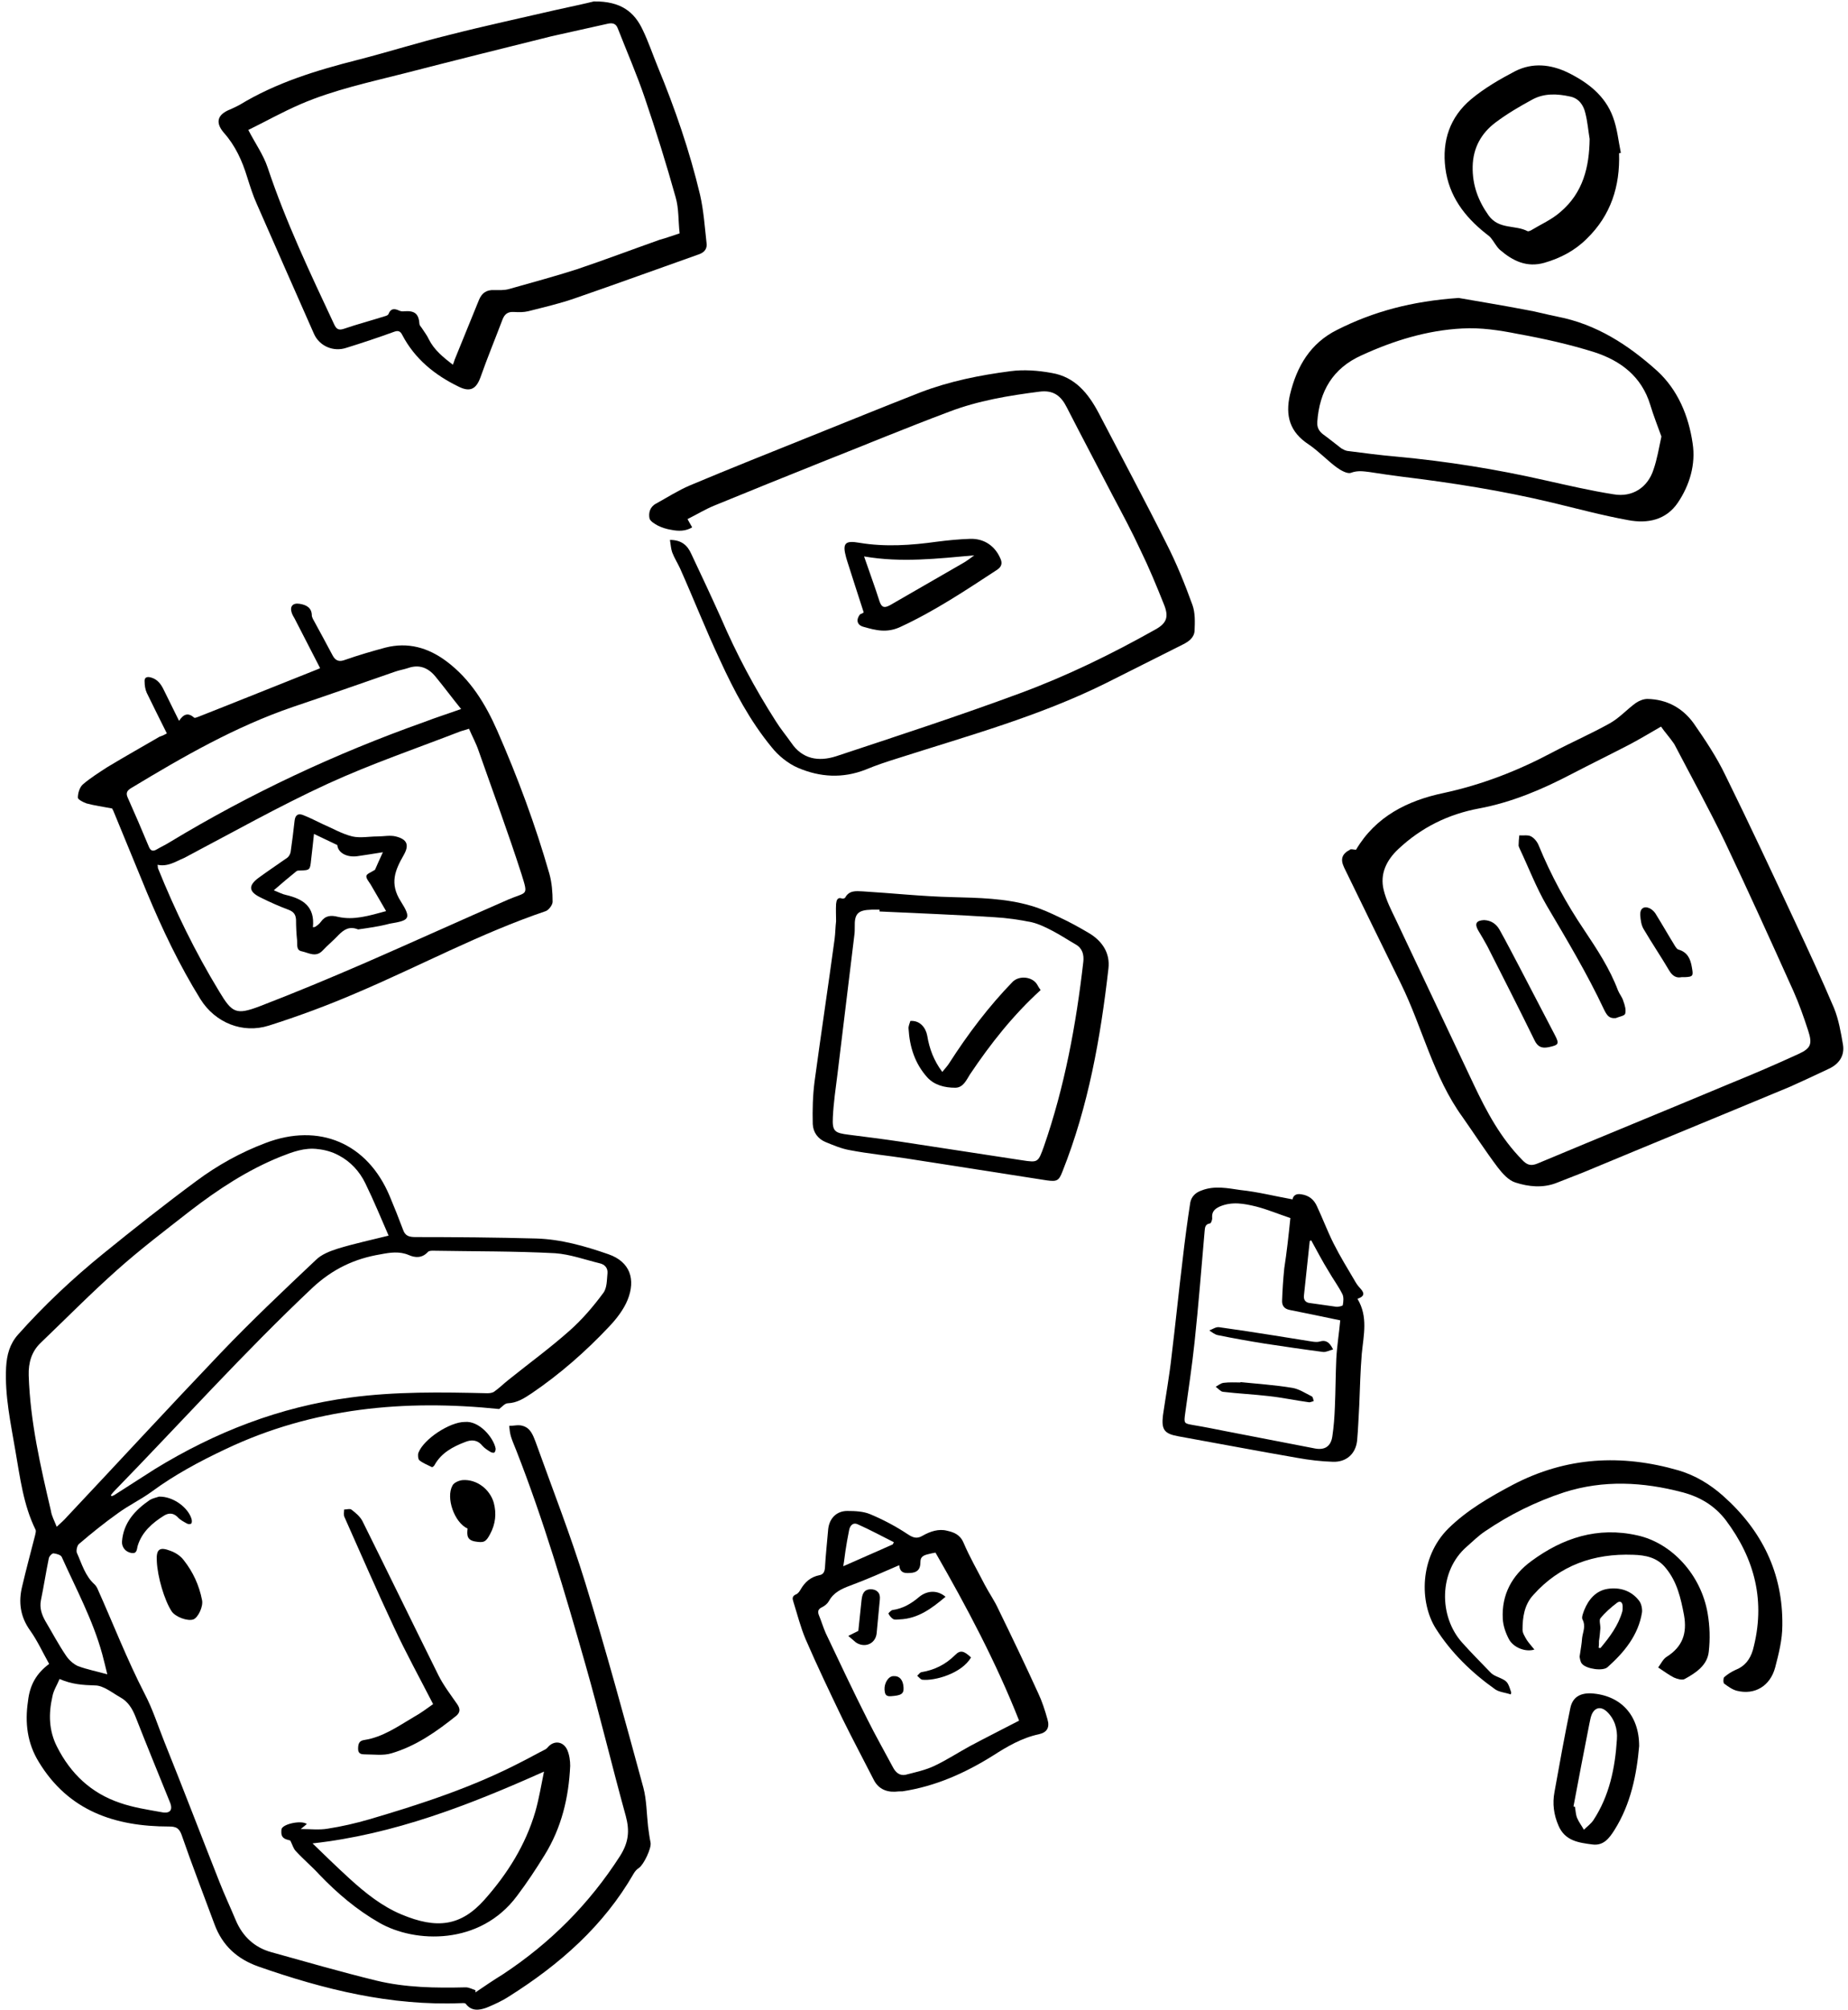 <?xml version="1.0" encoding="utf-8"?>
<!-- Generator: Adobe Illustrator 24.0.1, SVG Export Plug-In . SVG Version: 6.00 Build 0)  -->
<svg version="1.1" id="Layer_1" xmlns="http://www.w3.org/2000/svg" xmlns:xlink="http://www.w3.org/1999/xlink" x="0px" y="0px"
	 viewBox="0 0 515 560" style="enable-background:new 0 0 515 560;" xml:space="preserve">
<g>
	<path d="M13.7,463.5c-1.8-3.2-3.3-6.5-5.3-9.3c-2.8-3.9-3.3-8-2.2-12.4c1.1-4.7,2.4-9.5,3.6-14.2c0.1-0.5,0.3-1.1,0.1-1.5
		c-3.4-6.9-4.3-14.5-5.6-21.9c-1.3-7.7-3-15.4-2.6-23.3c0.2-3.5,1-6.5,3.3-9.1c7.3-8.2,15.3-15.7,23.8-22.6
		c8.5-6.9,17.1-13.7,25.9-20.2c5.9-4.4,12.4-8,19.3-10.6c14.9-5.7,28.4,0,34.6,14.8c1.3,3.1,2.5,6.1,3.7,9.3
		c0.6,1.8,1.7,2.1,3.5,2.1c11.2,0,22.4,0.1,33.6,0.4c6.9,0.2,13.6,2.1,20.2,4.4c6,2.1,7.6,7,5.3,12.7c-1.1,2.7-3.1,5.3-5.2,7.5
		c-6.5,6.9-13.7,13.2-21.5,18.5c-2.1,1.4-4.1,2.7-6.7,2.8c-0.8,0-1.6,1-2.4,1.6c-26.2-2.7-51.9-0.4-76.3,11.2
		c-7.2,3.4-14.1,7.1-20.5,11.8c-3,2.2-6.4,3.8-9.4,6c-3.8,2.7-7.4,5.6-10.9,8.6c-0.5,0.4-0.8,1.8-0.6,2.4c1.4,3.1,2.3,6.5,5,8.9
		c0.3,0.3,0.5,0.6,0.7,1c4.4,9.8,8.3,19.9,13.2,29.4c2.3,4.4,3.7,8.9,5.5,13.4c5.2,12.9,10.2,26,15.3,38.9c1.4,3.6,3.1,7.2,4.6,10.8
		c1.9,4.5,5.2,7.6,9.9,8.9c9.7,2.7,19.4,5.5,29.2,7.9c8.2,2,16.6,2.1,25,1.9c0.9,0,1.8,0.5,2.7,0.8c0,0.2,0,0.4,0,0.6
		c2.5-1.7,5-3.4,7.6-5c13.2-8.7,24.1-19.6,32.7-33c2.4-3.8,2.7-7,1.6-11.1c-3.9-14.1-7.3-28.4-11.3-42.4c-5.7-20-11.6-40-19.2-59.4
		c-0.5-1.3-1.1-2.6-1.5-3.9c-0.3-1-0.4-2-0.5-3c1.3,0,2.6-0.4,3.8,0c2.1,0.6,2.8,2.5,3.5,4.3c4.7,13.1,9.8,26.1,13.9,39.4
		c5.8,18.9,11,38,16.2,57.1c0.9,3.4,0.9,7.2,1.3,10.8c0.2,1.5,0.4,3,0.7,4.5c0.3,1.5-1.9,6.1-3.2,7c-0.6,0.4-1.1,0.9-1.5,1.6
		c-8.4,14.6-20.6,25.3-34.7,34.2c-2,1.3-4.2,2.3-6.4,3.2c-2,0.7-4.1,1-5.7-1.1c-0.2-0.3-0.9-0.2-1.3-0.2
		c-19.6,0.8-38.2-3.8-56.5-10.2c-5.9-2.1-10-5.8-12.2-11.7c-3.1-8.4-6.3-16.6-9.2-25c-0.7-1.9-1.6-2.3-3.5-2.3c-15,0-28-4.3-36.3-18
		c-3.2-5.2-3.9-10.9-3-16.9C8.3,469.3,10.2,466.1,13.7,463.5z M15.8,425.3c1.2-1.1,2-1.8,2.7-2.6c14.3-15.2,28.5-30.6,42.9-45.7
		C70,368,79,359.5,88,351c1.6-1.6,4-2.5,6.2-3.2c4.6-1.4,9.3-2.4,14.1-3.6c-2.1-4.8-4.1-9.7-6.5-14.6c-1.6-3.3-4.1-6-7.3-7.7
		c-1.8-1-3.9-1.6-5.9-1.8c-3.7-0.5-7.1,0.8-10.4,2.1c-9.2,3.7-17.4,9.1-25.2,15.1c-6.9,5.4-13.9,10.7-20.4,16.5
		c-7.3,6.5-14.2,13.5-21.3,20.3c-2.5,2.4-3.4,5.5-3.3,9c0.4,12.9,3.3,25.4,6.2,37.8C14.4,422.3,15.1,423.5,15.8,425.3z M30.9,416.5
		c0.1,0.1,0.1,0.2,0.2,0.3c0.2-0.1,0.5-0.2,0.7-0.3c3.8-2.4,7.6-4.9,11.4-7.3C60,398.9,78,391.9,97.6,389.3
		c12.7-1.7,25.4-1.5,38.2-1.2c0.7,0,1.5-0.1,2-0.5c1.4-1,2.6-2.2,4-3.3c5.6-4.5,11.5-8.8,16.9-13.6c3.5-3.1,6.6-6.7,9.4-10.5
		c1.1-1.4,1-3.7,1.2-5.6c0.1-1.4-0.8-2.4-2.2-2.7c-4.1-1-8.2-2.5-12.4-2.8c-11.3-0.6-22.7-0.5-34-0.7c-0.5,0-1.2,0-1.5,0.4
		c-1.6,1.7-3.5,1.6-5.3,0.8c-2.6-1.1-5.2-0.7-7.8-0.2c-7.3,1.2-13.4,4.1-19,9.3c-19.2,18.1-36.8,37.7-55.2,56.6
		C31.5,415.7,31.2,416.1,30.9,416.5z M16.6,467.7c-0.7,1.7-1.7,3.2-2,4.9c-1.1,4.8-1,9.5,1.3,14c3.8,7.5,9.5,12.9,17.5,15.6
		c3.7,1.3,7.7,1.9,11.6,2.6c2.4,0.5,3.3-0.6,2.3-2.9c-3.2-7.9-6.4-15.7-9.5-23.6c-0.9-2.3-2.1-4.3-4.3-5.5c-2.3-1.3-4.7-3.3-7-3.3
		C23.1,469.4,20,469.2,16.6,467.7z M29.9,466.4c-0.5-2-0.9-3.8-1.4-5.6c-2.6-9.5-7.3-18.2-11.3-27.1c-0.3-0.6-1.5-0.9-2.3-1
		c-0.4,0-1.2,0.8-1.3,1.4c-0.8,3.9-1.4,7.8-2.2,11.7c-0.4,2.1,0.2,3.9,1.2,5.7c1.9,3.2,3.7,6.6,5.8,9.7c0.8,1.2,2,2.3,3.3,2.9
		C24.4,465.1,27.1,465.6,29.9,466.4z"/>
	<path d="M46.5,204.3c-1.9-3.8-3.8-7.6-5.6-11.3c-0.4-0.9-0.6-2-0.6-3.1c-0.1-1.1,0.5-1.5,1.7-1.2c1.9,0.5,2.9,1.9,3.7,3.6
		c1.3,2.7,2.7,5.4,4.2,8.5c1.3-2,2.6-2.3,4.2-0.9c0.2,0.2,0.7-0.1,1.1-0.2c11.2-4.4,22.3-8.9,33.4-13.3c0.2-0.1,0.5-0.2,0.6-0.3
		c-2.4-4.6-4.7-9.2-7.1-13.8c-0.3-0.5-0.6-1-0.8-1.6c-0.6-1.8,0.3-2.8,2.2-2.5c1.9,0.3,3.4,1.1,3.4,3.3c0,0.3,0.2,0.6,0.3,0.9
		c1.8,3.3,3.6,6.6,5.4,10c0.8,1.6,1.8,2.1,3.6,1.4c3.7-1.3,7.5-2.4,11.2-3.4c6.3-1.6,11.9,0,17,3.8c6.7,5,10.9,11.9,14.2,19.4
		c5.7,13,10.6,26.2,14.5,39.8c0.7,2.5,0.9,5.2,0.9,7.8c0,0.9-1.1,2.3-1.9,2.6c-18.3,6.2-35.3,15.4-53,22.9c-7.9,3.4-16,6.4-24.2,9
		c-7.3,2.3-14.9-0.8-19-7.3c-5.9-9.5-10.7-19.6-15-29.9c-3.1-7.5-6.2-15.1-9.3-22.6c-0.2-0.4-0.4-0.8-0.4-0.7
		c-2.6-0.5-4.9-0.8-7.1-1.4c-0.9-0.3-2.4-1.1-2.4-1.6c0-1.3,0.5-2.9,1.4-3.7c2.1-1.8,4.5-3.3,6.8-4.8c4.8-2.9,9.8-5.7,14.6-8.5
		C45.4,204.9,46,204.6,46.5,204.3z M43.9,240.9c0.1,0.4,0.1,0.7,0.1,0.9c4.8,11.9,10.4,23.4,17.1,34.4c3.6,6,4.7,6.6,11.3,4.1
		c9.9-3.8,19.7-7.9,29.4-12.1c13.3-5.8,26.5-11.8,39.8-17.6c5.3-2.3,5.7-0.8,3.7-7.2c-3.7-11.5-7.9-22.8-11.9-34.2
		c-0.7-2.1-1.8-4.1-2.7-6.2c-0.9,0.3-1.6,0.5-2.3,0.7c-12.4,4.8-25,9.1-37,14.6c-13.7,6.3-26.8,13.7-40.1,20.7
		C48.9,240,46.8,241.5,43.9,240.9z M128.5,197.5c-2.6-3.2-4.8-6.2-7.2-9.1c-2-2.4-4.5-3.4-7.6-2.3c-1.2,0.4-2.5,0.6-3.6,1
		c-9.5,3.3-18.9,6.6-28.4,9.8c-16.1,5.5-30.7,13.9-45.1,22.6c-1.2,0.7-1.6,1.4-1,2.7c2,4.5,4,9.1,5.9,13.7c0.5,1.2,1.2,1.3,2.2,0.7
		c1.2-0.7,2.5-1.3,3.6-2c22.5-13.6,46.2-24.7,71-33.5C121.4,199.9,124.6,198.9,128.5,197.5z"/>
	<path d="M377.9,236.7c5.5-9.3,14.4-13.7,24.4-15.8c10.7-2.3,20.7-6.2,30.3-11.3c5.3-2.8,10.8-5.2,16-8.1c2.7-1.5,4.8-3.9,7.3-5.7
		c0.9-0.6,2.1-1.1,3.2-1.1c5.4,0.1,9.8,2.5,12.9,6.8c3.2,4.6,6.4,9.4,8.8,14.4c6.7,13.6,13.1,27.3,19.5,41
		c3.7,7.9,7.4,15.9,10.8,23.9c1.3,3.2,1.9,6.7,2.5,10.2c0.5,3.1-1.1,5.4-3.9,6.7c-3.6,1.7-7.2,3.4-10.8,5
		c-19.2,8-38.5,15.9-57.7,23.9c-2.5,1-4.9,1.9-7.4,2.9c-3.8,1.5-7.8,1.1-11.5-0.1c-1.9-0.6-3.6-2.5-4.9-4.2c-3.4-4.5-6.5-9.3-9.8-14
		c-8.2-11.3-11.2-25-17.2-37.2c-5.3-10.8-10.6-21.6-15.8-32.3c-1.1-2.3-0.7-3.8,1.6-5C376.4,236.4,377.2,236.7,377.9,236.7z
		 M462.9,202.4c-3.1,1.8-5.8,3.4-8.6,4.9c-5.4,2.8-10.9,5.5-16.3,8.3c-8.2,4.3-16.7,7.9-25.8,9.6c-8.6,1.6-16.1,5.3-22.5,11.3
		c-3.3,3.1-5.2,6.9-4.1,11.4c0.7,2.9,2.1,5.6,3.4,8.3c7.2,15.3,14.5,30.6,21.7,45.9c3.6,7.6,7.5,14.9,13.5,21c1.3,1.4,2.4,1.8,4.3,1
		c17.9-7.5,35.8-14.8,53.7-22.3c6.4-2.6,12.7-5.3,19-8.2c3.5-1.6,3.9-2.8,2.7-6.5c-1.2-3.7-2.5-7.4-4.1-11
		c-6.3-14-12.6-27.9-19.2-41.8c-4.4-9.1-9.3-18-14-27C465.4,205.5,463.9,203.9,462.9,202.4z"/>
	<path d="M186.7,150.4c3.3,0,4.9,1.6,5.9,3.8c2.8,5.9,5.6,11.9,8.3,17.9c4.3,10,9.4,19.6,15.3,28.8c1.3,2.1,2.9,4,4.3,6
		c3.1,4.6,7.6,5.3,12.4,3.8c17.2-5.7,34.4-11.3,51.4-17.6c13-4.8,25.5-10.9,37.6-17.7c3.3-1.8,3.9-3.6,2.4-7.2c-2-5-4.1-10.1-6.5-15
		c-2.4-5.2-5.1-10.2-7.8-15.3c-4.2-8.1-8.5-16.2-12.7-24.4c-1.6-3.2-3.7-4.9-7.6-4.4c-8.6,1.1-17.1,2.5-25.2,5.6
		c-12,4.5-23.8,9.4-35.7,14.1c-10,4-19.9,8-29.9,12.1c-2.4,1-4.7,2.4-7.3,3.7c0.4,0.8,0.8,1.4,1.3,2.3c-1.8,1.1-3.8,1.1-5.8,0.7
		c-1.3-0.2-2.6-0.6-3.8-1.2c-0.9-0.5-2.1-1.2-2.3-2c-0.3-1.5,0.1-3.2,1.8-4.1c3.1-1.7,6.2-3.7,9.5-5.1c11.2-4.7,22.5-9.2,33.7-13.7
		c10.2-4.1,20.3-8.2,30.5-12.2c8.1-3.1,16.6-4.8,25.1-5.9c3.7-0.5,7.7-0.2,11.5,0.5c6.5,1.1,10.2,5.7,13.1,11.2
		c6.3,12.1,12.8,24.2,18.9,36.4c2.8,5.5,5.1,11.2,7.2,17c0.8,2.2,0.7,4.8,0.6,7.2c-0.1,1.9-1.6,3-3.2,3.8
		c-7.2,3.6-14.5,7.3-21.7,10.9c-18.4,9.1-38,14.5-57.4,20.7c-3.2,1-6.3,2-9.4,3.3c-6.4,2.5-12.7,2.1-18.8-0.5
		c-2.8-1.2-5.5-3.4-7.4-5.8c-6-7.3-10.4-15.6-14.3-24.1c-4-8.5-7.4-17.2-11.2-25.7c-0.7-1.5-1.6-2.9-2.2-4.5
		C187,152.9,186.9,151.7,186.7,150.4z"/>
	<path d="M165.5,0.4c7.6-0.1,11.3,3,13.6,7.9c1.6,3.3,2.8,6.9,4.2,10.3c4.8,11.6,8.9,23.5,11.8,35.7c1,4.4,1.3,8.9,1.8,13.4
		c0.2,1.4-0.4,2.5-2,3.1c-11.6,4.1-23.1,8.3-34.7,12.3c-4.3,1.5-8.7,2.5-13,3.6c-1.3,0.3-2.6,0.3-4,0.2c-1.7-0.1-2.6,0.6-3.2,2.2
		c-2,5.3-4.2,10.6-6.1,16c-1.2,3.3-2.9,4.2-6.1,2.6c-6.6-3.2-12.2-7.7-15.7-14.4c-0.5-1-1.1-1.3-2.2-0.9c-4.4,1.6-8.9,3.1-13.4,4.5
		c-3.6,1.2-7.5-0.5-9-3.9c-5.3-12-10.6-24-15.9-36.1c-1.1-2.4-1.9-5-2.7-7.5c-1.4-4.6-3.3-8.8-6.5-12.4c-2.5-2.9-1.8-5.1,1.7-6.5
		c0.9-0.4,1.8-0.8,2.7-1.3c10.2-6.2,21.4-9.6,32.8-12.5c8.6-2.2,17.1-4.9,25.7-7c9.8-2.5,19.6-4.6,29.5-6.9
		C158.9,1.9,163.1,1,165.5,0.4z M189.4,65c-0.4-3.5-0.2-6.9-1.1-10c-2.6-9.3-5.5-18.6-8.6-27.7c-2.2-6.5-5-12.9-7.5-19.3
		c-0.5-1.4-1.4-1.7-2.8-1.4c-5.2,1.2-10.5,2.3-15.7,3.5c-13.7,3.4-27.3,6.8-40.9,10.3c-9.8,2.5-19.7,4.6-29,8.6
		c-5.1,2.2-9.9,4.9-14.6,7.2c1.9,3.7,4.2,6.9,5.4,10.5c5,15,11.8,29.3,18.5,43.6c0.6,1.3,1.2,1.8,2.7,1.3c3.8-1.3,7.6-2.3,11.4-3.5
		c0.4-0.1,1-0.3,1.1-0.7c0.6-1.5,1.6-1.5,2.9-0.9c0.4,0.2,1,0.3,1.5,0.2c2.9-0.2,4,0.7,4.2,3.6c0,0.3,0.4,0.7,0.6,1
		c0.7,1.1,1.5,2.1,2,3.2c1.5,3,4,5,6.7,7.1c0.2-0.5,0.4-1,0.5-1.4c2.3-5.6,4.5-11.1,6.8-16.7c0.8-1.9,2.1-2.8,4.2-2.7
		c1.4,0,2.8,0.1,4.2-0.3c6.3-1.8,12.7-3.5,18.9-5.5c7.7-2.6,15.4-5.5,23-8.2C185.7,66.3,187.5,65.6,189.4,65z"/>
	<path d="M406.5,83c5.1,0.9,11.9,2,18.7,3.3c2.9,0.5,5.8,1.3,8.8,1.9c10.9,2.1,19.8,7.9,27.8,15.1c5.8,5.3,8.8,12.6,9.9,20.2
		c0.9,5.8-0.8,11.6-4.1,16.5c-3.3,4.9-8.5,5.9-13.8,4.9c-7.2-1.3-14.2-3.2-21.3-4.9c-13.8-3.3-27.7-5.5-41.7-7.2
		c-3-0.4-6-0.8-9.1-1.3c-1.7-0.2-3.3-0.5-5.2,0.2c-1,0.4-2.9-0.7-4-1.5c-2.7-2-5-4.5-7.8-6.4c-5.2-3.4-6.6-7.9-5.2-13.9
		c1.9-7.9,5.7-14.3,13.1-18C382.7,86.8,393.4,83.9,406.5,83z M463,121.6c-1-2.8-2.2-5.8-3.1-8.8c-2.4-7.9-8.2-12.3-15.6-14.7
		c-7-2.2-14.2-3.8-21.4-5.1c-5-1-10.3-1.8-15.4-1.5c-9.8,0.5-19.2,3.4-28.1,7.5c-8,3.6-11.7,10-12.3,18.5c-0.1,1.5,0.4,2.5,1.5,3.4
		c1.8,1.3,3.5,2.7,5.2,4c0.5,0.3,1.1,0.6,1.6,0.7c4.6,0.6,9.2,1.2,13.8,1.6c14,1.3,27.8,3.5,41.4,6.6c6.3,1.4,12.7,2.9,19.1,3.9
		c5.2,0.9,9.5-1.9,11.1-6.9C461.8,127.9,462.3,124.9,463,121.6z"/>
	<path d="M233,256.6c0-1.6-0.1-3.2,0-4.8c0.1-0.9,0.3-2,1.7-1.5c0.2,0.1,0.7-0.1,0.8-0.2c1.1-2.1,3-1.9,4.9-1.8
		c8.3,0.5,16.5,1.4,24.8,1.6c7.4,0.2,14.9,0.3,22.1,2.4c2.8,0.8,5.4,2,8.1,3.3c2.8,1.3,5.5,2.8,8.2,4.4c3.6,2.2,5.8,5.5,5.3,9.8
		c-2.2,19.3-5.6,38.4-12.8,56.5c-1,2.6-1.5,2.9-4.4,2.5c-13-2-26.1-4.1-39.1-6.1c-5.2-0.8-10.5-1.3-15.7-2.3
		c-2.4-0.4-4.7-1.4-6.9-2.3c-2.1-0.9-3.4-2.7-3.5-5c-0.1-3.9,0-7.9,0.5-11.8c1.8-13.3,3.8-26.5,5.6-39.8
		C232.8,259.9,232.8,258.3,233,256.6C232.9,256.6,233,256.6,233,256.6z M245.1,253.9c0-0.2,0-0.3,0-0.5c-0.7,0-1.5,0-2.2,0
		c-3.8,0.1-4.8,1.1-4.7,4.8c0,0.7,0,1.5-0.1,2.2c-1.6,12.9-3.1,25.8-4.7,38.7c-0.5,4-1.1,8-1.3,12.1c-0.2,4,0.5,4.4,4.5,4.9
		c4.7,0.6,9.5,1.2,14.2,1.9c11.3,1.7,22.7,3.5,34,5.2c4.5,0.7,4.5,0.6,6.1-3.8c5.8-16.7,9-34,11-51.5c0.2-1.9-0.2-3.7-2.1-4.8
		c-2.1-1.2-4.2-2.6-6.3-3.7c-1.9-1-3.9-2-6-2.5c-3.4-0.7-6.9-1.2-10.4-1.4C266.4,254.8,255.7,254.4,245.1,253.9z"/>
	<path d="M249.4,499.1c-2.7,0.1-4.8-1-6-3.5c-2.9-5.7-5.9-11.3-8.7-17c-3.5-7.3-7-14.6-10.2-22c-1.4-3.3-2.3-6.9-3.4-10.4
		c-0.3-0.9-0.4-1.6,0.8-2.1c0.5-0.2,0.9-0.8,1.2-1.3c1.2-2.1,2.8-3.5,5.2-4c1.2-0.2,1.5-1,1.6-2.1c0.2-3.6,0.6-7.1,0.9-10.7
		c0.3-3,2.3-5.1,5.3-5.1c2.2,0,4.5,0.1,6.4,0.9c3.6,1.5,7.2,3.4,10.5,5.6c1.5,1,2.6,1.3,4.1,0.4c2.1-1.2,4.5-2,6.8-1.4
		c1.8,0.4,3.6,1,4.6,3.3c1.7,4,3.9,7.8,5.9,11.7c1.2,2.3,2.7,4.4,3.8,6.8c3.8,7.8,7.5,15.5,11.1,23.4c1.1,2.3,1.9,4.8,2.6,7.3
		c0.7,2.3-0.1,3.7-2.4,4.2c-4.7,1-8.8,3.4-12.7,5.9c-7.8,4.9-16.1,8.6-25.3,10C250.9,499,250.2,499,249.4,499.1z M284,479.3
		c-6.3-16-14.5-31.5-23.3-46.8c-0.7,0.1-1.5,0.3-2.3,0.5c-1.1,0.3-1.9,0.7-1.9,2.1c0,1.5-0.4,2.7-2.2,3c-1.9,0.2-3.5,0.3-3.7-2.1
		c-4.6,2-9.1,4-13.7,5.7c-2.4,0.9-4.6,1.9-5.9,4.3c-0.4,0.7-1.1,1.3-1.9,1.7c-1.1,0.5-1.3,1.2-0.9,2.2c0.7,1.7,1.2,3.4,1.9,5
		c3.8,8,7.6,16.1,11.6,24c2.3,4.6,4.8,9,7.2,13.5c0.7,1.3,1.8,2.3,3.4,2c2.7-0.7,5.6-1.3,8.1-2.5c3.4-1.6,6.6-3.7,9.9-5.5
		C274.8,484,279.2,481.8,284,479.3z M248.8,430.2c0.1-0.2,0.2-0.4,0.3-0.6c-3.4-1.7-6.7-3.5-10.1-5c-1.4-0.6-2.2,0.5-2.4,1.8
		c-0.4,1.9-0.7,3.8-1,5.7c-0.2,1.3-0.3,2.5-0.6,4.2C239.9,434.1,244.4,432.2,248.8,430.2z"/>
	<path d="M360.2,334.1c0.2-1,0.9-1.7,2.5-1.4c2.1,0.3,3.5,1.5,4.3,3.3c1.6,3.4,2.9,6.9,4.6,10.3c1.8,3.6,3.9,7,5.9,10.4
		c0.4,0.7,0.9,1.5,1.5,2.1c1.1,1.2,1.6,2.2-0.7,3c3,5,1.7,10.1,1.2,15.3c-0.4,4.8-0.5,9.5-0.7,14.3c-0.2,3.3-0.3,6.6-0.6,9.9
		c-0.4,3.7-3,6-6.7,5.9c-3.3-0.1-6.7-0.5-10-1.1c-11-1.9-22-4-33.1-6c-3.9-0.7-4.8-1.8-4.3-5.9c0.8-5.5,1.8-11,2.4-16.5
		c1.1-9,2-18,3.1-27c0.6-5.3,1.3-10.5,2.1-15.7c0.3-1.6,1.4-2.8,3.2-3.4c3.6-1.4,7.3-0.6,10.8-0.1
		C350.5,332,355.2,333.2,360.2,334.1z M359.6,339.3c-3.3-1.1-6.4-2.4-9.5-3.2c-3.3-0.8-6.7-1.5-10.2,0c-1.5,0.7-2.2,1.5-2.1,3.1
		c0.1,0.5-0.3,1.6-0.6,1.6c-1.4,0.2-1.4,1.2-1.5,2.2c-0.9,10.3-1.7,20.6-2.8,30.9c-0.7,6.6-1.7,13.2-2.6,19.7
		c-0.4,3-0.4,2.9,2.4,3.4c3,0.5,6,1.1,9,1.7c8.3,1.6,16.5,3.2,24.8,4.8c2.7,0.5,4.4-0.6,4.8-3.4c0.4-2.7,0.6-5.4,0.7-8.1
		c0.2-4.5,0.2-9,0.4-13.5c0.2-3.7,0.8-7.3,1.1-10.7c-4.8-1-9.5-2-14.1-2.9c-1.5-0.3-2.2-1.2-2.1-2.7c0.1-3,0.3-5.9,0.6-8.9
		C358.6,348.8,359.1,344.2,359.6,339.3z M365.4,345.5c-0.1,0.1-0.3,0.1-0.4,0.2c-0.5,5-1.1,10-1.6,15c-0.2,1.4,0.4,2.2,1.8,2.3
		c2.4,0.3,4.7,0.7,7.1,1c0.6,0.1,1.8-0.2,1.9-0.4c0.2-1,0.3-2.3-0.1-3.1c-1.1-2.2-2.6-4.2-3.8-6.3
		C368.5,351.3,367,348.4,365.4,345.5z"/>
	<path d="M421,472c-1.4-0.5-3.1-0.6-4.3-1.4c-6.5-4.6-12.3-10.2-16.6-17c-4.5-7.2-4.6-19.7,3.5-27.8c5.3-5.2,11.6-8.8,18-12.2
		c14.9-7.8,30.3-8.6,46.2-4c4.7,1.4,8.8,3.9,12.4,7.1c10.8,9.6,16.7,21.5,16.5,36.1c0,3.9-1,7.9-2,11.7c-1.4,5.2-5.7,7.7-10.6,6.5
		c-1.3-0.3-2.5-1.2-3.6-2c-0.3-0.2-0.3-1.5,0-1.8c0.9-0.8,2-1.5,3.1-2c2.6-1,4.1-2.9,4.9-5.6c3.6-13.4,0.6-25.3-7.6-36.2
		c-3.1-4-7.1-6.4-12-7.7c-11-2.9-22-3.5-33,0c-7.9,2.6-15.2,6.2-22.1,10.9c-1.8,1.2-3.4,2.8-5,4.2c-7.9,6.8-7.9,19.5-1.3,26.8
		c2.5,2.8,5.1,5.4,7.7,8.1c0.5,0.6,1.2,1,1.9,1.3c3,1.3,3,1.3,4,4.3C421.2,471.5,421.1,471.7,421,472z"/>
	<path d="M451.2,42.7c0.3,9.2-2.3,17.3-9,23.8c-3.3,3.3-7.3,5.4-11.8,6.7c-4.9,1.4-8.8-0.5-12.4-3.6c-1-0.9-1.6-2.2-2.5-3.3
		c-0.4-0.5-1-0.9-1.5-1.3c-5.9-4.7-10.2-10.4-11.2-18.1c-1-7.7,1.3-14.3,7.1-19.2c3.7-3.1,8-5.6,12.4-7.9c4.8-2.4,9.8-1.9,14.6,0.4
		c5.5,2.7,10.4,6.4,12.6,12.4c1.2,3.2,1.5,6.6,2.2,10C451.5,42.6,451.4,42.6,451.2,42.7z M443,38.7c-0.4-2.4-0.6-4.9-1.2-7.2
		c-0.5-2.2-1.8-4.1-4.2-4.6c-3.6-0.8-7.3-1-10.7,0.9c-3.5,1.9-6.9,3.9-10.1,6.3c-4,3-6.3,7.1-6.4,12.3c-0.1,5.1,1.5,9.5,4.5,13.7
		c2.9,3.9,7.4,2.5,10.8,4.3c0.2,0.1,0.7-0.1,0.9-0.2c2.8-1.7,5.8-3,8.2-5.1C441.2,53.7,442.9,46.5,443,38.7z"/>
	<path d="M80.9,512.7c-0.8-0.3-2.5-0.3-2.5-2.3c0-0.3,0-0.7,0.1-1c0.6-1.4,5.6-2.4,7-1.3c-0.5,0.4-0.9,0.8-1.7,1.4
		c2.7,0,5.2,0.3,7.5-0.1c3.9-0.6,7.8-1.5,11.6-2.6c14.6-4.3,29-9,42.6-16.1c2.2-1.1,4.3-2.3,6.5-3.4c0.2-0.1,0.4-0.3,0.6-0.5
		c1.7-2.1,4.4-1.8,5.5,0.7c0.6,1.4,0.8,3,0.8,4.4c-0.4,8.8-2.4,17.2-7.1,24.8c-2.4,3.9-4.9,7.7-7.7,11.4
		c-10.3,13.9-28.5,13.2-38.4,7.5c-6.3-3.6-11.7-8.2-16.7-13.4c-2.1-2.3-4.5-4.3-6.6-6.6C81.8,515,81.5,513.9,80.9,512.7z
		 M87.1,513.5c3.4,3.3,6.8,6.6,10.3,9.8c4.4,4,9,7.7,14.5,10c9.8,4.1,16.5,3.3,23.1-4.1c6.4-7.2,11.5-15.3,14.2-24.6
		c1-3.5,1.6-7.2,2.4-11.1C130.6,502.9,109.7,511,87.1,513.5z"/>
	<path d="M427.6,459.5c-2.5,0.8-5.9-0.6-7.1-2.9c-0.9-1.7-1.6-3.7-1.7-5.6c-0.4-6.8,2.6-12.2,7.9-16.1c8.8-6.5,18.5-9.7,29.6-7.2
		c9.6,2.1,17.8,11,19.6,21.8c0.6,3.5,0.7,7.1,0.3,10.6c-0.4,3.8-3.6,5.9-6.7,7.6c-0.7,0.4-2.1,0-3-0.4c-1.4-0.7-2.7-1.7-4.4-2.8
		c0.8-1.1,1.4-2.4,2.4-3c4.4-2.8,5.7-6.5,4.8-11.6c-0.9-4.7-1.9-9.2-5-13c-2.4-3.1-5.8-3.7-9.2-3.8c-10.9-0.4-20.4,2.9-27.8,11.2
		c-2.5,2.7-3,6.2-3,9.7c0,0.9,0.6,1.8,1.1,2.7C425.9,457.5,426.7,458.4,427.6,459.5z"/>
	<path d="M240.7,170.6c-1.6-4.9-3.1-9.6-4.6-14.3c-0.1-0.3-0.2-0.6-0.3-1c-1.1-4-0.3-4.8,3.7-4.1c7.2,1.2,14.4,0.7,21.6-0.3
		c3.1-0.4,6.2-0.7,9.3-0.8c3.9-0.1,6.9,2,8.4,5.5c0.6,1.3,0.3,2.3-0.9,3.1c-8.7,5.7-17.4,11.5-26.9,15.9c-3.8,1.8-6.9,1-10.4,0
		c-1.8-0.5-2.1-2-0.9-3.5C240.1,171,240.4,170.8,240.7,170.6z M240.8,155c1.5,4.4,3,8.4,4.3,12.5c0.6,1.8,1.4,1.9,2.9,1.1
		c6.8-3.9,13.5-7.8,20.3-11.7c1.1-0.6,2.1-1.4,3.2-2.2C261.3,155.6,251.2,156.8,240.8,155z"/>
	<path d="M456.8,486.4c-0.7,7.9-2.3,16.1-6.9,23.4c-1.4,2.2-3,4.4-6.1,4c-3.9-0.5-7.7-1-9.5-5.3c-1.3-3-1.7-6.1-1.1-9.3
		c1.4-7.8,2.8-15.6,4.4-23.3c0.6-3.1,2.7-4.3,5.8-4.2C451.6,472.2,456.8,477.7,456.8,486.4z M438.5,503.2c0.1,0,0.3,0.1,0.4,0.1
		c0.2,1,0.2,2.1,0.6,3.1c0.5,1.2,1.3,2.2,1.9,3.3c0.9-0.9,1.9-1.6,2.6-2.6c4.5-6.8,6.1-14.6,6.6-22.6c0.2-2.8-0.6-5.7-2.9-7.8
		c-1.7-1.5-3.4-1-4.2,1.1c-0.3,0.8-0.4,1.7-0.6,2.5C441.4,488,439.9,495.6,438.5,503.2z"/>
	<path d="M120.7,474.7c-3.8-7.4-7.6-14.3-10.9-21.4c-4.8-10.2-9.2-20.4-13.8-30.7c-0.3-0.6-0.1-1.4-0.1-2.1c0.7,0,1.6-0.3,2,0
		c1.2,0.9,2.4,1.9,3.1,3.2c7.1,14.3,14.1,28.7,21.2,43c1.4,2.8,3.4,5.4,5.2,8c0.9,1.3,0.9,2.3-0.3,3.3c-5.5,4.4-11.2,8.4-18,10.4
		c-2.3,0.7-4.9,0.3-7.4,0.3c-0.9,0-1.9-0.1-1.9-1.5c0-1.3,0.2-2.3,1.7-2.5c5.2-0.8,9.4-3.8,13.8-6.4
		C117.3,477.2,119,475.9,120.7,474.7z"/>
	<path d="M440.2,461.5c0.3-2.1,0.6-3.6,0.7-5.2c0.2-1.7,1.1-3.3,0.1-5.2c-0.3-0.6,0.2-1.8,0.5-2.6c1.2-3,3.3-5.4,6.5-5.9
		c3.3-0.5,6.5,0.4,8.7,3.2c0.7,0.8,1,2.3,0.9,3.3c-1,6.4-5,11.2-9.6,15.3c-1.3,1.2-5.9,0.5-7.1-0.9C440.4,463,440.3,462,440.2,461.5
		z M445.5,459c0.2,0,0.3,0.1,0.5,0.1c2.6-3.1,5-6.3,6.1-10.2c0.1-0.4,0.1-0.9,0.1-1.4c0-1.2-0.7-1.7-1.6-1c-1.7,1.3-3.3,2.7-4.6,4.3
		c-0.4,0.5,0,1.8,0,2.7c-0.1,1.2-0.2,2.4-0.4,3.6C445.6,457.7,445.6,458.4,445.5,459z"/>
	<path d="M43.7,434.9c-0.2-3.3,0.7-4.1,3.8-2.9c1.4,0.5,2.8,1.4,3.7,2.6c2.6,3.3,4.3,7,5.1,11.1c0.4,1.8-1.1,4.9-2.4,5.4
		c-1.6,0.6-5.1-0.7-6.1-2.3C45.8,445.7,43.9,439.3,43.7,434.9z"/>
	<path d="M130.3,425.8c-3.7-1.7-6.1-8.6-4.2-12c0.4-0.8,1.8-1.4,2.8-1.5c3.9-0.3,7.6,2.5,8.7,6.3c0.8,3,0.5,5.9-1,8.7
		c-1.2,2.3-1.8,2.5-4.2,2.1C130.1,429,130.1,427.6,130.3,425.8z"/>
	<path d="M129.5,396.1c4.1-0.4,8,4.4,8.6,7.3c0.1,0.4-0.1,1-0.3,1.2c-0.3,0.2-0.9,0-1.2-0.2c-0.8-0.5-1.6-1-2.2-1.7
		c-1.4-1.7-3.1-1.7-4.8-1c-3.4,1.3-6.6,3-8.5,6.4c-0.1,0.3-0.6,0.6-0.7,0.6c-1.2-0.6-2.5-1.1-3.5-1.9c-0.4-0.3-0.5-1.5-0.3-2.1
		C118.1,400.8,125.4,396.1,129.5,396.1z"/>
	<path d="M44.3,416.9c4-0.1,8.2,3.1,9.1,6.3c0.1,0.4,0.1,1-0.1,1.2c-0.2,0.2-0.9,0.2-1.2,0c-0.9-0.5-1.9-1-2.6-1.8
		c-1.2-1.2-2.5-1.2-3.8-0.4c-3.2,2-6.1,4.5-7.3,8.3c-0.3,0.9-0.1,2.4-1.8,2.1c-1.7-0.3-2.7-1.7-2.6-3.2c0.4-5.3,3.7-8.8,7.8-11.6
		C42.7,417.3,43.8,417.1,44.3,416.9z"/>
	<path d="M99.8,258.9c-2.5-1-4,0.1-5.5,1.6c-1.4,1.5-3,2.8-4.4,4.3c-1.9,2-3.9,0.6-5.8,0.2c-1.6-0.3-1.2-1.8-1.3-3
		c-0.2-1.9-0.3-3.8-0.3-5.8c-0.1-1.3-0.5-2.1-1.9-2.7c-2.7-1-5.4-2.2-8-3.5c-3.3-1.6-3.5-3.3-0.5-5.5c2.6-1.9,5.3-3.7,8-5.6
		c0.4-0.3,0.8-1,0.9-1.6c0.4-2.9,0.8-5.8,1.1-8.7c0.2-1.7,1.1-2.1,2.5-1.5c1.8,0.7,3.5,1.6,5.2,2.4c2.8,1.2,5.5,2.8,8.4,3.5
		c2.2,0.5,4.7,0,7,0c1.7,0,3.5-0.4,5.1,0c3.2,0.8,3.8,2.4,2.2,5.2c-2.4,4.2-4,7.9-0.8,12.9c3.1,4.9,2.3,5.3-3.1,6.2
		C105.6,258.1,102.6,258.5,99.8,258.9z M87.2,258.3c0.2,0,0.4-0.1,0.6-0.1c0.6-0.4,1.2-0.8,1.6-1.4c1.3-1.8,2.8-1.9,4.8-1.4
		c4.4,1,8.6-0.3,13.4-1.6c-1.5-2.6-2.9-5-4.3-7.4c-0.5-0.8-1.3-1.7-1.2-2.4c0.1-0.6,1.3-1,2.4-1.7c0.5-1.2,1.3-2.9,2.2-4.9
		c-2.6,0.4-4.9,0.8-7.1,1.1c-2.9,0.4-5.4-0.9-5.6-3.1c-2.1-1-4.2-2-6.5-3.1c-0.3,2.6-0.5,4.9-0.8,7.2c-0.3,2.9-0.3,2.9-3.2,3
		c-0.3,0-0.7,0-0.9,0.2c-2,1.6-4,3.3-6.3,5.3c1.5,0.6,2.4,1.1,3.4,1.3C84.4,250.4,87.8,252.5,87.2,258.3z"/>
	<path d="M450.3,283.6c-1.9,0.2-2.5-0.8-3.3-2.4c-4.7-10-10.4-19.5-16-29c-2.9-5-5-10.5-7.5-15.8c-0.1-0.3-0.3-0.6-0.3-0.9
		c0-0.9,0.1-1.9,0.2-2.8c1.1,0.1,2.4-0.2,3.3,0.3c0.9,0.5,1.7,1.5,2.1,2.5c3.4,8.3,7.7,16.2,12.7,23.6c3.6,5.4,7.1,10.7,9.4,16.8
		c0.4,1,1.2,1.9,1.5,3c0.4,1.1,0.8,2.4,0.5,3.5C452.7,283,451.2,283.2,450.3,283.6z"/>
	<path d="M413.6,256.3c2,0.1,3.4,1.1,4.3,2.7c1.9,3.4,3.7,6.9,5.5,10.3c3.3,6.3,6.6,12.7,9.9,19c1.3,2.5,1.1,2.8-1.7,3.4
		c-2,0.4-3.1-0.1-4-2c-4.3-8.8-8.7-17.4-13.1-26.1c-0.8-1.5-1.7-3-2.6-4.5C410.9,257.3,411.4,256.4,413.6,256.3z"/>
	<path d="M468.6,272.2c-1.4,0.3-2.5-0.3-3.4-1.8c-2.3-3.9-4.8-7.6-7.1-11.5c-0.7-1.1-0.9-2.6-1-4c-0.1-1.8,1-2.6,2.6-1.9
		c0.8,0.4,1.5,1.1,1.9,1.9c1.8,2.9,3.5,5.9,5.3,8.8c0.2,0.3,0.5,0.7,0.8,0.8c2.5,0.7,3.4,2.5,3.8,5c0.4,2.3,0.4,2.6-2,2.7
		C469.4,272.2,469.1,272.2,468.6,272.2z"/>
	<path d="M290,275.8c-7.7,7-14,15-19.7,23.5c-1,1.6-1.9,3.7-4.1,3.7c-2.9,0-5.8-0.7-7.8-2.9c-3.4-3.8-4.9-8.4-5.2-13.5
		c-0.1-0.7,0.3-1.5,0.5-2.2c2.7-0.2,4.3,1.9,4.7,4.1c0.6,3.6,1.8,6.9,4.2,10.1c0.7-0.9,1.4-1.6,1.9-2.4c5.2-8.1,11-15.8,17.7-22.7
		c1.8-1.8,5.4-1.5,6.8,0.7C289.3,274.8,289.6,275.2,290,275.8z"/>
	<path d="M239.2,454.3c0.3-2.7,0.6-5.7,0.9-8.6c0.2-1.5,0.5-2.9,2.5-3c1.7,0,2.8,1,2.6,2.8c-0.3,3.2-0.6,6.3-0.9,9.5
		c-0.3,2.7-2.9,4-5.3,2.8c-0.2-0.1-0.3-0.2-0.5-0.3c-0.7-0.6-1.4-1.2-2.1-1.8C237.2,455.3,238,454.9,239.2,454.3z"/>
	<path d="M263.5,444.8c-3.8,3.2-7.6,6.1-12.8,6.3c-0.6,0-1.3,0.2-1.8-0.1c-0.5-0.3-1-0.9-1.3-1.5c-0.1-0.1,0.7-0.9,1.1-1
		c2.9-0.4,5.3-1.8,7.5-3.7C258.6,442.9,261.4,443,263.5,444.8z"/>
	<path d="M270.6,461.7c-2.6,4.5-10.2,6.6-13.6,6.2c-0.5-0.1-0.9-0.7-1.4-1.1c0.4-0.3,0.7-0.9,1.2-1c3.6-0.6,6.7-2.1,9.4-4.8
		C267.6,459.6,268.6,459.8,270.6,461.7z"/>
	<path d="M251.8,470.1c0.1,1.8-0.7,2.2-3.6,2.4c-1.5,0.1-1.6-0.8-1.7-1.8c-0.1-1.9,1.1-3.8,2.5-3.8
		C250.7,466.8,251.7,468,251.8,470.1z"/>
	<path d="M371.5,375.9c-1.1,0.3-2,0.8-2.8,0.7c-5.4-0.7-10.8-1.5-16.1-2.3c-4.4-0.7-8.9-1.5-13.3-2.4c-0.8-0.2-1.6-0.8-2.3-1.3
		c0.9-0.3,1.8-1,2.7-0.9c5.1,0.7,10.2,1.5,15.3,2.3c3.5,0.6,7.1,1.1,10.6,1.7c0.7,0.1,1.5,0.2,2.2,0
		C369.4,373.2,370.5,373.8,371.5,375.9z"/>
	<path d="M345.7,385c4.8,0.5,9.6,0.8,14.4,1.6c1.9,0.3,3.7,1.5,5.5,2.4c0.3,0.2,0.4,0.9,0.5,1.3c-0.5,0.1-1,0.4-1.4,0.3
		c-3.7-0.5-7.4-1.3-11.1-1.7c-4.3-0.5-8.6-0.7-12.8-1.2c-0.7-0.1-1.3-0.9-2-1.4c0.7-0.4,1.4-1,2.2-1.1c1.6-0.2,3.2-0.1,4.8-0.1
		C345.7,385.1,345.7,385.1,345.7,385z"/>
</g>
</svg>
